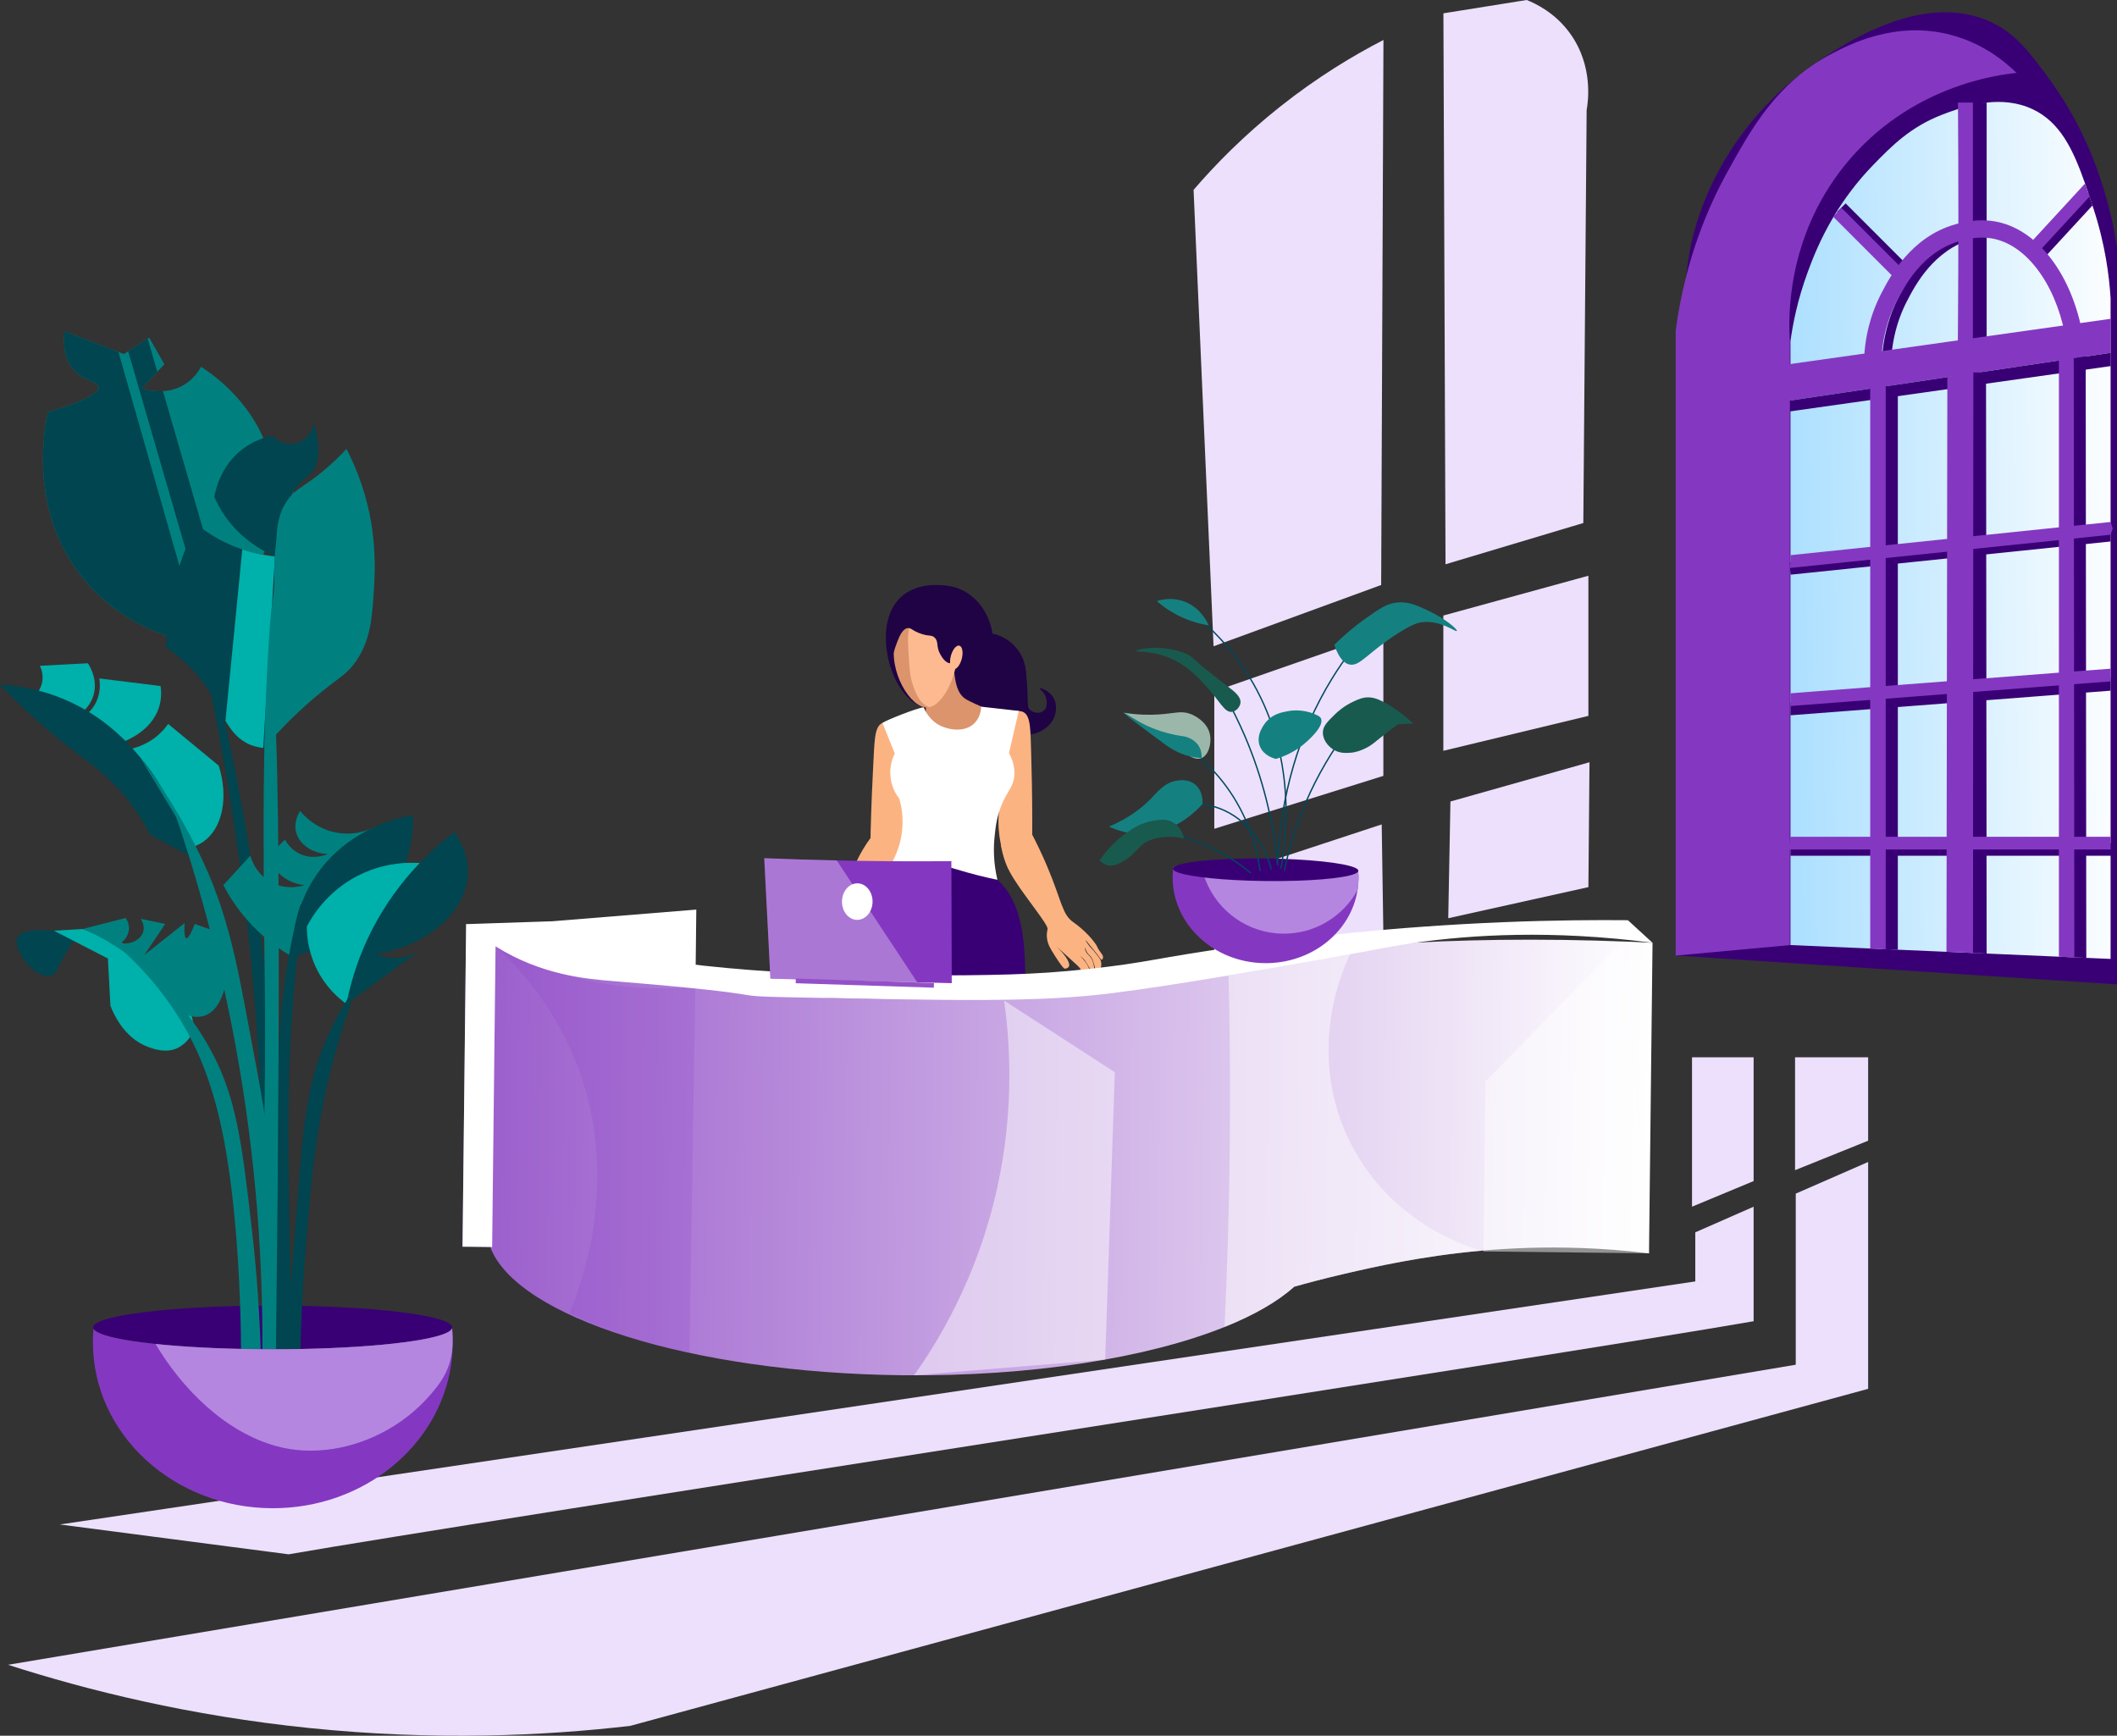 <?xml version="1.0" encoding="UTF-8"?>
<svg id="Camada_2" data-name="Camada 2" xmlns="http://www.w3.org/2000/svg" xmlns:xlink="http://www.w3.org/1999/xlink" viewBox="0 0 1743.41 1429.38">
  <rect x="0" y="0" width="1743.41" height="1429.38" fill="#333333" stroke="none"/>
  <defs>
    <style>
      .cls-1 {
        opacity: .47;
      }

      .cls-1, .cls-2 {
        fill: #fff;
      }

      .cls-3 {
        fill: #0885c7;
      }

      .cls-4 {
        fill: #ede0fc;
      }

      .cls-5 {
        fill: #00454f;
      }

      .cls-6 {
        fill: #b486e0;
      }

      .cls-7 {
        opacity: .17;
      }

      .cls-8 {
        fill: #00475b;
      }

      .cls-9 {
        fill: #00b0aa;
      }

      .cls-10 {
        fill: #008180;
      }

      .cls-11 {
        fill: url(#_Áåçûìÿííûé_ãðàäèåíò_3);
      }

      .cls-12 {
        fill: url(#_Áåçûìÿííûé_ãðàäèåíò_2);
      }

      .cls-13 {
        fill: #158080;
      }

      .cls-14 {
        fill: #1f0344;
      }

      .cls-15 {
        fill: #db946c;
      }

      .cls-16 {
        fill: #089ee8;
      }

      .cls-17 {
        fill: #fcb382;
      }

      .cls-18 {
        fill: #fdba90;
      }

      .cls-19 {
        fill: #195a4e;
      }

      .cls-20 {
        fill: #8438c1;
      }

      .cls-21 {
        fill: #390075;
      }

      .cls-22 {
        opacity: .32;
      }

      .cls-23 {
        fill: #9bb7a9;
      }

      .cls-24 {
        fill: #9350c8;
      }
    </style>
    <linearGradient id="_Áåçûìÿííûé_ãðàäèåíò_3" data-name="Áåçûìÿííûé ãðàäèåíò 3" x1="-1487.43" y1="435.97" x2="-1761" y2="439.77" gradientTransform="translate(3239.53)" gradientUnits="userSpaceOnUse">
      <stop offset="0" stop-color="#fff"/>
      <stop offset="1" stop-color="#ade0ff"/>
    </linearGradient>
    <linearGradient id="_Áåçûìÿííûé_ãðàäèåíò_2" data-name="Áåçûìÿííûé ãðàäèåíò 2" x1="1193.53" y1="954.98" x2="2170.66" y2="954.98" gradientTransform="translate(2563.17 14.55) rotate(-179.35) scale(1 -1)" gradientUnits="userSpaceOnUse">
      <stop offset="0" stop-color="#fff"/>
      <stop offset="1" stop-color="#9a5ccc"/>
    </linearGradient>
  </defs>
  <g id="Illustration">
    <g>
      <g>
        <path class="cls-4" d="M1538.47,956.89v186.82c-339.81,92.51-679.63,185.03-1019.44,277.54-70.66,8.21-160.71,12.39-264.07,1.8-98.75-10.12-182.66-30.95-248.35-52.09,490.75-82.37,981.5-164.74,1472.25-247.11v-140.91l59.61-26.05Z"/>
        <path class="cls-4" d="M1444.16,993.72v94.31c-153.22,26.75-1053.27,165.2-1206.49,191.95-62.79-8.19-125.58-16.38-188.38-24.57l1346.82-200.16v-40.42c16.02-7.04,32.04-14.07,48.05-21.11Z"/>
        <polygon class="cls-4" points="1538.47 939.38 1478.29 963.63 1478.29 870.67 1538.47 870.67 1538.47 939.38"/>
        <polygon class="cls-4" points="1444.16 972.61 1393.42 993.72 1393.42 870.67 1444.16 870.67 1444.16 972.61"/>
        <g id="window">
          <path class="cls-21" d="M1491.69,54.5c21.52-15.1,88.1-61.81,145.34-37.52,22.15,9.4,34.4,25.82,51.3,49.06,17.61,24.22,44.48,69.14,55.09,137.51v607.1c-121.11-7.92-242.23-15.84-363.34-23.77,5.58-374.99,8.07-543.08,8.07-545.03,0-.32,0-.37,0-.48.48-69.6,41.04-143.03,103.54-186.87Z"/>
          <path class="cls-11" d="M1738.13,245.32v544.35c-6.64-.28-13.29-.57-19.93-.86-3.28-.14-6.56-.29-9.85-.43-.98-.04-1.96-.09-2.94-.13-3.28-.14-6.56-.28-9.85-.42-19.8-.86-39.6-1.71-59.4-2.57-2.53-.11-5.05-.22-7.58-.33-1.25-.06-2.51-.11-3.77-.17-7.28-.31-14.57-.63-21.85-.95-13.35-.57-26.69-1.15-40.04-1.73-3.32-.14-6.65-.29-9.97-.43-.94-.04-1.87-.08-2.81-.12-3.32-.15-6.65-.29-9.97-.43-21.89-.95-43.78-1.89-65.66-2.84v-497.33c1.93-14.02,5.79-34.06,14.25-57,3.59-9.74,9.83-26.26,21.14-45.25.35-.58.7-1.17,1.06-1.77,7.97-13.14,18.36-27.38,31.95-41.33,14.68-15.06,30.4-31.2,57-41.33,3.43-1.31,7.69-2.93,12.56-4.49,3.49-1.12,7.28-2.22,11.3-3.15.32-.08.63-.15.95-.22,3.62-.81,7.42-1.48,11.34-1.91,12.1-1.35,25.32-.46,37.94,5.5,22.39,10.59,33.06,32.51,43.11,61.13.84,2.37,1.66,4.78,2.49,7.24.39,1.16.78,2.33,1.17,3.51.8,2.4,1.61,4.84,2.42,7.31.22.67.45,1.36.67,2.04,9.89,30.04,13.13,56.21,14.25,74.1Z"/>
          <path class="cls-21" d="M1636.06,279.29h-12.29V84.49h12.29v194.81Z"/>
          <path class="cls-21" d="M1723.21,169.18l-39.71,43.1-4.96-4.56-2.38-2.19,43.45-47.16c.39,1.16.78,2.33,1.17,3.51.8,2.4,1.61,4.84,2.42,7.31Z"/>
          <path class="cls-21" d="M1562.92,317.95v464.14c-3.32-.14-6.65-.29-9.97-.43-.94-.04-1.87-.08-2.81-.12v-463.59h12.78Z"/>
          <path class="cls-21" d="M1549.77,306.84c-.65-22,4.18-43.59,13.96-62.42l.21-.4c6.33-12.2,23.16-44.6,58.54-54.65l2.08,7.31c-32.23,9.16-47.4,38.37-53.88,50.84l-.21.4c-9.19,17.68-13.72,37.98-13.11,58.69l-7.6.22Z"/>
          <path class="cls-21" d="M1718.2,788.81c-3.28-.14-6.56-.29-9.85-.43-.98-.04-1.96-.09-2.94-.13v-492.86c.79-.19,1.58-.38,2.37-.57,3.28-.79,6.56-1.58,9.85-2.37v1.19c0,3.59,0,7.17.01,10.75.05,42.52.09,85.04.14,127.56,0,1.86,0,3.71,0,5.57,0,1.64,0,3.29,0,4.93,0,1.86,0,3.71,0,5.57.04,34.72.08,69.45.12,104.18,0,2.55,0,5.09,0,7.64v2.84c0,2.55,0,5.09,0,7.64.04,39.59.09,79.18.13,118.77,0,1.72,0,3.45,0,5.17,0,1.76,0,3.52,0,5.28,0,1.72,0,3.45,0,5.17.03,28.03.06,56.07.09,84.1Z"/>
          <polygon class="cls-21" points="1474.12 467.73 1474.51 471.5 1474.69 473.24 1540.17 466.45 1550.14 465.41 1552.95 465.12 1562.92 464.09 1603.52 459.88 1625.04 457.65 1627.54 457.39 1635.78 456.54 1695.57 450.33 1705.42 449.31 1707.97 449.05 1717.81 448.03 1738.13 445.92 1738.13 440.35 1739.85 435.24 1738.13 435.42 1717.8 437.52 1707.96 438.54 1705.42 438.81 1695.57 439.83 1635.76 446.03 1627.5 446.88 1625.05 447.14 1603.54 449.37 1562.92 453.58 1552.95 454.61 1550.14 454.91 1540.17 455.94 1474.51 462.74 1474.12 467.73"/>
          <path class="cls-20" d="M1738.19,290.55c-86.44,12.98-178.71,26.49-265.15,39.48.02-10.03.03-20.05.05-30.08,86.43-12.3,178.68-25.12,265.11-37.42v28.02Z"/>
          <path id="ii" class="cls-21" d="M1738.19,301.48c-83.59,11.87-183.61,25.87-267.2,37.74-2.85-2.53-5.7-5.07-8.55-7.6,86.44-12.98,189.31-28.08,275.75-41.07v10.92Z"/>
          <polygon class="cls-21" points="1474.51 581.42 1474.51 589.05 1540.17 584 1550.14 583.23 1552.95 583.02 1562.92 582.25 1603.32 579.14 1624.96 577.47 1627.92 577.25 1635.92 576.63 1695.57 572.04 1705.42 571.28 1708.1 571.08 1717.95 570.32 1738.13 568.77 1738.13 561.13 1738.13 558.29 1717.94 559.84 1708.09 560.6 1705.42 560.81 1695.57 561.56 1635.91 566.16 1627.89 566.77 1624.97 567 1603.33 568.66 1562.92 571.77 1552.95 572.54 1550.14 572.75 1540.17 573.52 1474.51 578.57 1474.51 581.42"/>
          <polygon class="cls-21" points="1738.86 694.26 1738.86 704.71 1474.51 704.71 1474.51 699.54 1473.09 699.54 1473.8 694.26 1738.86 694.26"/>
          <path class="cls-20" d="M1624.72,279.29c-4.13,1.22-8.26,2.44-12.4,3.66.04-4.4.07-8.81.11-13.21.46-61.75.46-123.5,0-185.25h12.29v194.81Z"/>
          <rect class="cls-21" x="1536.84" y="160.48" width="9.97" height="71.95" transform="translate(312.68 1147.78) rotate(-45)"/>
          <rect class="cls-20" x="1533.52" y="164.28" width="9.97" height="71.95" transform="translate(309.03 1146.55) rotate(-45)"/>
          <path class="cls-20" d="M1535.05,305.51c-.67-22.57,4.29-44.72,14.34-64.05l.21-.4c6.52-12.55,23.82-45.87,60.59-56.32,4.38-1.24,17.71-5.03,32.83-2.38,33.68,5.92,61.74,41.22,71.5,89.93l-13.97,2.8c-4.23-21.11-12.26-39.78-23.23-53.98-10.68-13.82-23.39-22.37-36.76-24.72-11.9-2.09-22.86,1.02-26.47,2.05-30.85,8.77-45.56,37.09-51.84,49.18l-.21.4c-8.93,17.18-13.33,36.91-12.74,57.06l-14.24.42Z"/>
          <path class="cls-20" d="M1720.78,161.87l-42.24,45.85-.27.29-7.34-6.75,46.18-50.13c.84,2.37,1.66,4.78,2.49,7.24.39,1.16.78,2.33,1.17,3.51Z"/>
          <path class="cls-20" d="M1628.59,784.94c-1.25-.06-2.51-.11-3.77-.17-7.28-.31-14.57-.63-21.85-.95.05-26.37.09-52.74.14-79.11,0-1.72,0-3.45,0-5.17,0-1.76,0-3.52,0-5.28,0-1.72,0-3.45,0-5.17.06-36.65.12-73.3.19-109.95,0-2.55,0-5.09,0-7.64,0-.95,0-1.9,0-2.84,0-2.55,0-5.09.01-7.64.06-33.71.11-67.43.17-101.14,0-1.86,0-3.71,0-5.57,0-1.65,0-3.29,0-4.94,0-1.86,0-3.71,0-5.57.07-41.07.14-82.15.21-123.23,0-3.28.01-6.55.02-9.83v-.15c7.76-1.45,15.52-2.91,23.27-4.36v.47c0,.18,0,.36,0,.54,0,3.34.02,6.68.03,10.02.13,41.35.27,82.7.4,124.06,0,1.86,0,3.71.01,5.57,0,1.64.01,3.29.02,4.93,0,1.86,0,3.71.02,5.57.1,33.92.22,67.83.33,101.75,0,2.55.01,5.09.02,7.64,0,.95,0,1.9,0,2.84,0,2.55.01,5.09.02,7.63.12,37.28.24,74.56.36,111.85v5.17c.02,1.76.03,3.52.03,5.28v5.17c.1,26.74.19,53.48.28,80.22Z"/>
          <path class="cls-21" d="M1636.17,785.27c-2.53-.11-5.05-.22-7.58-.33-1.25-.06-2.51-.11-3.77-.17.02-26.69.03-53.37.05-80.06,0-1.72,0-3.45,0-5.17s0-3.52,0-5.28c0-1.72,0-3.45,0-5.17.02-37.21.05-74.41.08-111.62,0-2.55,0-5.09,0-7.64v-2.84c0-2.55,0-5.09,0-7.64.02-33.9.05-67.81.07-101.71,0-1.86,0-3.71,0-5.57,0-1.64,0-3.29,0-4.93v-5.57c.03-41.34.06-82.69.09-124.03,0-3.33,0-6.67,0-10.01v-.83h10.45c0,3.12,0,6.23,0,9.35.05,41.47.1,82.94.15,124.41,0,1.86,0,3.71,0,5.57,0,1.64,0,3.29,0,4.93,0,1.86,0,3.71,0,5.57.04,33.99.08,67.99.12,101.98,0,2.55,0,5.09,0,7.64v2.84c0,2.55,0,5.09,0,7.63.05,37.49.09,74.98.14,112.46,0,1.72,0,3.45,0,5.17,0,1.76,0,3.52,0,5.28,0,1.72,0,3.45,0,5.17.03,26.85.06,53.7.09,80.55Z"/>
          <path class="cls-20" d="M1552.95,315.1v466.56c-.94-.04-1.87-.08-2.81-.12-3.32-.15-6.65-.29-9.97-.43v-466.01h12.78Z"/>
          <path class="cls-20" d="M1708.35,788.39c-.98-.04-1.96-.09-2.94-.13-3.28-.14-6.56-.28-9.85-.42v-491.49c4.08-.98,8.15-1.96,12.22-2.94v1.71c0,3.56,0,7.12.01,10.68.05,42.39.09,84.79.14,127.18,0,1.86,0,3.71,0,5.57,0,1.64,0,3.29,0,4.93,0,1.86,0,3.71,0,5.57.04,34.64.08,69.28.12,103.92,0,2.55,0,5.09,0,7.63v2.84c0,2.55,0,5.09,0,7.63.04,39.34.09,78.68.13,118.02,0,1.72,0,3.45,0,5.17,0,1.76,0,3.52,0,5.28,0,1.72,0,3.45,0,5.17.03,27.89.06,55.78.09,83.67Z"/>
          <polygon class="cls-20" points="1474.12 467.73 1474.51 467.68 1540.17 460.88 1550.14 459.84 1552.95 459.55 1562.92 458.52 1603.53 454.31 1625.05 452.08 1627.52 451.82 1635.77 450.96 1695.57 444.77 1705.42 443.75 1707.96 443.48 1717.81 442.46 1738.13 440.35 1739.85 435.24 1738.13 429.85 1717.79 431.96 1707.95 432.98 1705.42 433.24 1695.57 434.26 1635.76 440.46 1627.48 441.32 1625.05 441.57 1603.55 443.8 1562.92 448.01 1552.95 449.05 1550.14 449.34 1540.17 450.37 1474.51 457.18 1474.51 462.74 1474.12 467.73"/>
          <polygon class="cls-20" points="1474.51 581.42 1540.17 576.36 1550.14 575.59 1552.95 575.38 1562.92 574.61 1603.33 571.5 1624.97 569.84 1627.9 569.61 1635.91 569 1695.57 564.4 1705.42 563.65 1708.09 563.44 1717.94 562.68 1738.13 561.13 1738.13 558.29 1738.13 550.65 1717.93 552.21 1708.08 552.97 1705.42 553.17 1695.57 553.93 1635.9 558.52 1627.86 559.14 1624.97 559.36 1603.35 561.02 1562.92 564.13 1552.95 564.9 1550.14 565.12 1540.17 565.88 1474.51 570.94 1474.51 578.57 1474.51 581.42"/>
          <polygon class="cls-20" points="1738.22 689.09 1738.22 699.54 1473.09 699.54 1473.8 694.26 1474.51 689.09 1738.22 689.09"/>
          <path class="cls-20" d="M1660.71,60.07c-9.44-9.27-27.53-24.33-54.15-31.35-45.53-12-83.74,8.03-98.33,15.68-44.86,23.52-65.69,61.13-85.5,96.9-14.43,26.05-34.71,70.36-42.75,131.1v514.52c31.35-2.88,62.7-5.76,94.05-8.64v-497.33c-1.08-15.13-4.32-83.82,45.6-145.35,53.26-65.64,127.33-74.19,141.08-75.53Z"/>
        </g>
        <g id="light">
          <path class="cls-4" d="M1188.69,10.97c.58,151.24,1.16,302.48,1.74,453.71,37.83-11.33,75.65-22.66,113.48-33.98.91-113.39,1.83-226.78,2.74-340.17,1.07-5.93,5.89-36.03-13.72-63.1-12.3-16.97-28.22-24.49-35.66-27.43-22.86,3.66-45.72,7.32-68.58,10.97Z"/>
          <path class="cls-4" d="M1139.31,32.92c-.63,149.61-1.25,299.22-1.88,448.83-46.01,16.82-92.02,33.64-138.03,50.45-5.49-125.28-10.97-250.56-16.46-375.84,17.88-20.81,41.37-44.82,71.33-68.58,30.74-24.38,60.21-42.08,85.04-54.87Z"/>
          <polygon class="cls-4" points="1000.01 569.33 1139.23 520.82 1139.23 638.93 1000.01 682.5 1000.01 569.33"/>
          <polygon class="cls-4" points="1188.63 506.9 1188.63 618.28 1308.09 589.53 1308.09 474.12 1188.63 506.9"/>
          <path class="cls-4" d="M1000.01,724.26c45.96-15.12,91.91-30.24,137.87-45.36.45,29.94.9,59.88,1.35,89.82l-139.22,30.98v-75.44Z"/>
          <path class="cls-4" d="M1194.47,660.04c38.17-10.78,76.35-21.56,114.52-32.33-.3,34.28-.6,68.56-.9,102.84-38.47,8.53-76.94,17.07-115.42,25.6.6-32.04,1.2-64.07,1.8-96.11Z"/>
        </g>
      </g>
      <g id="the_plant" data-name="the plant">
        <path class="cls-21" d="M76.74,1093.13c0,2.32,3.59,4.53,10.15,6.56,10.23,3.18,27.68,5.91,49.88,7.91,24.55,2.21,54.92,3.51,87.8,3.51,68.21,0,125.64-5.62,142.68-13.26,3.35-1.5,5.15-3.08,5.15-4.72,0-1.73-2.01-3.41-5.77-4.99-17.79-7.5-74.65-12.99-142.06-12.99-36.35,0-69.64,1.6-95.39,4.24-18.01,1.85-32.33,4.22-41.43,6.91-7.1,2.11-11.01,4.41-11.01,6.82Z"/>
        <g>
          <path class="cls-5" d="M157.58,490.14c-1.74.4,18.85,82.24,34.71,185.35,17.27,112.29,22.37,207.05,23.6,274.9,3.24-4.17,6.48-8.33,9.72-12.5-.88-70.2-6.51-165.84-27.07-277.68-16.71-90.87-39.24-170.47-40.96-170.08Z"/>
          <g>
            <path class="cls-10" d="M186.97,503.98c-3.21,3.52-6.62,6.94-10.2,10.23-1.54,1.44-3.12,2.83-4.75,4.19-1.81,1.56-3.64,3.06-5.54,4.54-.67.52-1.33,1.04-2.02,1.56-2.02,1.56-4.08,3.06-6.19,4.52-14.22-2.75-55.54-12.68-87.47-49.98-49.65-58-33.2-131.45-31.24-139.53,33.97-10.23,42.11-16.66,41.65-20.83-.52-4.85-12.41-4.75-20.83-14.58-7.56-8.85-8.29-21.05-7.29-31.24,14.83,5.69,29.66,11.35,44.48,17.04.67.25,1.33.5,2,.77.81.31,1.64.62,2.46.94,1.17-.77,2.35-1.52,3.52-2.29,2.5-1.62,5-3.25,7.5-4.87,2.85-1.85,5.73-3.71,8.58-5.58.42-.25.81-.52,1.23-.79l12.5,21.87c-1.94,2.04-3.87,4.1-5.83,6.14-2.64,2.79-5.29,5.6-7.93,8.39-1.67,1.75-3.31,3.5-4.98,5.25.87.31,3.37,1.15,6.94,1.77,2.96.5,6.62.87,10.64.62,5.56-.31,11.79-1.77,17.83-5.52,7.48-4.64,11.56-10.91,13.54-14.58,11.31,7.31,45.8,31.7,57.27,76.01,11.06,42.69-2.9,89.97-35.86,125.95Z"/>
            <path class="cls-5" d="M164.46,524.49c-2.02,1.56-4.08,3.06-6.19,4.52-14.22-2.75-55.54-12.68-87.47-49.98-49.65-58-33.2-131.45-31.24-139.53,33.97-10.23,42.11-16.66,41.65-20.83-.52-4.85-12.41-4.75-20.83-14.58-7.56-8.85-8.29-21.05-7.29-31.24,14.83,5.69,29.66,11.35,44.48,17.04l66.87,234.6Z"/>
            <path class="cls-5" d="M186.97,503.98c-3.21,3.52-6.62,6.94-10.2,10.23-1.54,1.44-3.12,2.83-4.75,4.19l-66.46-229.08c2.5-1.62,5-3.25,7.5-4.87,2.85-1.85,5.73-3.71,8.58-5.58l7.89,27.22c-2.64,2.79-5.29,5.6-7.93,8.39-1.67,1.75-3.31,3.5-4.98,5.25.87.31,3.37,1.15,6.94,1.77,2.96.5,6.62.87,10.64.62l52.77,181.87Z"/>
          </g>
          <path class="cls-5" d="M258.24,347.83c-.66,8.18-6.33,15.06-14.06,17.18-7.15,1.96-14.9-.49-19.78-6.25-5.88,1.18-15.24,3.94-24.47,10.93-18.31,13.87-22.48,34.08-23.43,39.57,2.06,4.75,4.76,9.88,8.33,15.1,13.19,19.3,30.93,29.12,41.65,33.84,1.27-17.02,4.89-29.8,7.81-38.01,3.06-8.61,5.66-13.03,7.81-16.14,5.93-8.58,10.94-10.78,14.58-15.1,4.88-5.79,8.67-17.01,1.56-41.13Z"/>
          <path class="cls-5" d="M226.48,458.2c-2.96,52.59-5.89,105.17-8.85,157.76-.27-.02-.56-.04-.85-.06-2.67-.25-6.44-.85-10.6-2.54-9.6-3.89-15.45-11.18-20.51-19.83-4.27-7.27-7.96-15.47-12.81-23.39-6.25-10.16-16.91-23.82-35.92-36.97.13-11.87,1.19-25.8,4.17-41.13,4.89-25.16,13.24-45.53,20.83-60.39,6.48,5.31,15.81,11.83,28.11,17.18,3.25,1.42,6.41,2.6,9.48,3.62,10.54,3.56,19.91,5.08,26.93,5.75h.04Z"/>
          <path class="cls-10" d="M285.31,369.69c6.43,12.38,13.98,29.98,18.74,52.06,1.49,6.93,5.85,28.88,4.17,58.31-1.6,27.9-2.68,46.67-15.1,64.56-8.06,11.61-13.95,12.85-33.84,29.68-18.99,16.07-32.79,31.17-41.65,41.65,5.05-77.63,9.09-135.98,9.89-167.13.27-10.42.42-27.22,11.67-40.02,6.29-7.15,12.44-8.96,26.34-20.38,9.02-7.42,15.68-14.26,19.78-18.74Z"/>
          <path class="cls-9" d="M226.44,458.2c-3.21,52.56-6.43,105.13-9.66,157.69-2.67-.25-6.44-.85-10.6-2.54-9.6-3.89-15.45-11.18-20.51-19.83l13.85-141.07c10.54,3.56,19.91,5.08,26.93,5.75Z"/>
          <path class="cls-10" d="M242.1,404.06c-2.68,14.43-6.33,36.06-9.37,62.48-8.14,70.81-5.9,124.41-5.21,144.22,2.55,72.82,2.48,211.97,1.04,404.54-4.51,1.04-9.02,2.08-13.54,3.12,3.34-85.91,3.56-154.98,3.12-202.53-.33-35.81-1.16-73.38-1.04-140.05.05-26.53.27-73.11,3.12-128.08,3.49-67.1,5.81-48.79,5.73-73.41-.04-10.14-.48-26.51,5.94-46.72,3.25-10.25,7.25-18.27,10.2-23.56Z"/>
          <path class="cls-9" d="M32.8,548.28c.9,1.81,2.93,6.49,2.08,12.5-1.18,8.36-7.04,13.07-8.33,14.06,11.28,5.38,22.56,10.76,33.84,16.14,2.2-.97,11.29-5.25,15.62-15.62,6.17-14.77-3-28.25-3.64-29.16-13.19.69-26.38,1.39-39.57,2.08Z"/>
          <path class="cls-9" d="M132.24,564.94c.66,4.55.78,10.37-1.04,16.66-6.42,22.15-31.07,29.89-33.84,30.72-10.24-6.94-20.48-13.88-30.72-20.83,2.66-1.52,7.34-4.68,10.93-10.41,6.07-9.68,4.64-19.68,4.17-22.39,16.83,2.08,33.67,4.17,50.5,6.25Z"/>
          <path class="cls-9" d="M138.49,596.17c-2.42,3.42-5.79,7.33-10.41,10.93-13.76,10.72-29.24,11.33-35.43,11.22,11.97,17.64,24.3,35.43,36.99,53.34,6.6,9.3,13.19,18.5,19.78,27.59,9.06-.71,14.88-3.87,18.22-6.25,15.55-11.06,20.77-36.12,12.5-62.48-13.88-11.45-27.77-22.91-41.65-34.36Z"/>
          <path class="cls-5" d="M0,563.72c23.01,24.25,43.46,41.36,58.31,52.76,16.92,12.99,35.5,25.4,52.76,49.98,5.87,8.35,9.94,15.77,12.5,20.83,10.53,5.73,21.06,11.45,31.59,17.18-4.25-18.79-14.29-50.64-39.92-81.05-8.67-10.29-25.76-30.11-55.54-44.43-24.02-11.55-46.02-14.51-59.7-15.27Z"/>
          <path class="cls-10" d="M215.89,1127.41c1.21-70.06-2.78-154.4-18.74-248.52-13.32-78.53-32.19-147.48-51.8-205.54-10.04-16.64-20.08-33.28-30.12-49.93,14.35,18.87,33.83,47.35,51.37,84.69,24.84,52.87,30.98,100.11,44.43,170.08,19.18,99.8,22.39,190.92,22.21,249.22h-17.35Z"/>
          <path class="cls-10" d="M183.96,728.94c4.3,8.25,10.51,18.26,19.44,28.46,13.27,15.16,27.27,24.74,37.49,30.54.49-9.76,2.16-21.15,6.25-33.32,14.78-44.01,50.63-67.03,64.4-74.89-3.37,1.92-18.02,9.78-36.63,5.47-15.85-3.67-24.98-13.95-27.77-17.36-1.36,2.17-5.14,8.85-3.47,16.66,2.2,10.26,12.93,18.39,26.38,18.74-1.66.73-11.96,5.06-22.91,0-7.56-3.49-11.26-9.53-12.5-11.8-4.63,4.63-9.26,9.26-13.88,13.88,1.08,3.1,3.85,9.66,10.41,15.27,7.79,6.67,16.23,7.99,19.44,8.33-2.24.73-14.12,4.36-26.66-2.07-13.54-6.94-17.22-20.16-17.77-22.23-7.4,8.1-14.81,16.2-22.21,24.3Z"/>
          <path class="cls-5" d="M340.15,671.32c.23,11.94-1.24,27.07-7.64,43.04-21.97,54.89-82.62,71.3-91.63,73.58-.24-11.57.86-37.69,17.35-63.87,27.16-43.1,74.08-51.49,81.91-52.76Z"/>
          <path class="cls-5" d="M248.13,744.58c1.84.29-2.34,32.53-5.16,61.42-7.18,73.68-5.94,137.51-3.47,265.18.47,24.42,1.02,44.33,1.39,56.92-4.63,1.39-9.26,2.78-13.88,4.17,1.08-111.06,2.41-196.57,2.35-247.83-.01-10.97-.12-49.46,8.66-98.17,3.25-18.05,8.52-41.93,10.12-41.68Z"/>
          <path class="cls-9" d="M252.69,762.95c-.02,7.01.88,19.86,7.64,34.02,7.76,16.25,19.17,25.66,24.99,29.85,12.71-25.75,29.38-54.22,51.37-83.3,8.32-11,16.7-21.17,24.99-30.54-7.88-1.82-36.82-7.48-67.34,8.33-25.41,13.17-37.53,33.78-41.65,41.65Z"/>
          <path class="cls-5" d="M374.17,685.2c11.12,16.15,11.45,29.56,11.11,35.4-1.74,29.68-31.99,57.87-75.67,65.25,3.46,1.41,10.5,3.73,19.44,2.78,6.95-.74,12.21-3.15,15.27-4.86-19.67,14.35-39.34,28.69-59.01,43.04,2.93-15.09,7.93-32.98,16.66-52.06,20.97-45.81,52.46-74.45,72.2-89.55Z"/>
          <path class="cls-5" d="M247.13,1127.41c.57-41.49,2.72-76.45,4.86-102.74,4.48-55.17,8.44-101.06,24.3-158.28,6.67-24.05,13.63-43.58,18.74-56.92-4.7,6.55-11.34,16.46-18.05,29.16-24.6,46.54-27.16,87.01-31.93,148.56-2.21,28.48-6,75.84-11.8,140.23h13.88Z"/>
          <path class="cls-5" d="M42.35,803.22c-8.18,2.92-20.63-7.27-25.68-18.05-1.84-3.91-4.25-9.07-2.08-13.19,3.62-6.88,17.54-6.17,29.85-5.55,8.42.42,15.35,1.69,20.13,2.78-2.55,3.49-6.33,8.95-10.41,15.97-7.33,12.62-7.61,16.56-11.8,18.05Z"/>
          <path class="cls-9" d="M157.58,851.81c-3.12,7.11-10.68,10.9-11.11,11.11-9.55,4.64-19.47,1.05-24.3-.69-20.62-7.46-29.3-28.88-31.24-34.02-.69-12.96-1.39-25.92-2.08-38.87-14.81-7.64-29.62-15.27-44.43-22.91,7.87-.46,15.74-.93,23.6-1.39,18.75,4.28,43.29,13.5,63.87,34.02,4.96,4.95,33.97,33.87,25.69,52.76Z"/>
          <path class="cls-10" d="M150.64,834.46c3.87,1.83,10.54,4.2,17.36,2.08,17.04-5.29,19.16-33.75,19.44-37.49.45-6.08.35-17.24-5.55-30.54-7.17-2.55-14.35-5.09-21.52-7.64-.25.67-4.59,12.33-6.94,11.8-2.2-.49-1.47-11.37-1.39-12.5-11.11,8.79-22.21,17.59-33.32,26.38,5.79-8.56,11.57-17.12,17.35-25.69-6.71-1.39-13.42-2.78-20.13-4.17.82,1.29,3.37,5.66,2.08,10.41-1.7,6.28-9.5,10.98-18.74,9.72.62-.43,6.97-4.91,6.94-12.5-.02-4.1-1.89-7.09-2.78-8.33-11.8,3.01-23.6,6.02-35.4,9.02,5.21,2.18,10.55,4.7,15.97,7.64,32.17,17.43,53.31,41.93,66.64,61.78Z"/>
          <path class="cls-10" d="M102.57,784.3c-.15.15,28.08,23.3,50.85,64.04,12.57,22.5,18.39,41.27,21.52,51.37,24.33,78.51,23.75,211.45,23.6,229.08,5.55,1.16,11.11,2.31,16.66,3.47-.74-48.67-4.26-89.17-7.64-118.71-8.46-73.98-13.14-111.78-35.4-151.33-28.86-51.28-69.42-78.09-69.59-77.92Z"/>
        </g>
        <path class="cls-20" d="M372.84,1105.43c0,6.27-.46,12.43-1.34,18.48-9.79,66.7-71.78,118.11-146.81,118.11-81.83,0-148.16-61.15-148.16-136.59,0-.68,0-1.35.02-2.02.05-3.08.21-6.14.47-9.18.95,1.92,4.37,3.75,9.88,5.46,8.9,2.76,23.27,5.19,41.47,7.09,2.72.29,5.52.56,8.41.82,24.55,2.21,54.92,3.51,87.8,3.51,68.21,0,125.64-5.62,142.68-13.26,2.9-1.3,4.63-2.66,5.05-4.06.24,2.56.39,5.15.47,7.74v.03c0,.11,0,.23.01.34.04,1.17.05,2.34.05,3.52Z"/>
        <path class="cls-6" d="M359.61,1142.29c-11.09,14.43-25.16,26.6-41.06,35.48-27.12,15.14-60.32,21.45-90.61,13.21-42.43-11.56-77.78-47.09-99.81-84.13.08-.02.15-.04.23-.06,2.72.29,5.52.56,8.41.82,24.55,2.21,54.92,3.51,87.8,3.51,68.21,0,125.64-5.62,142.68-13.26,2.9-1.3,4.63-2.66,5.05-4.06-.05-.58-.11-1.17-.17-1.75-.01-.02-.02-.05-.04-.07.01-.02.02-.04.03-.05,0,0,0,0,0,0,0,.05.01.1.02.15.06.58.12,1.16.17,1.73.25,2.68.41,5.26.47,7.76,0,.01,0,.02,0,.03,0,.11,0,.23.01.34.32,15.03-3.01,27.15-13.17,40.38Z"/>
      </g>
    </g>
    <g>
      <g>
        <g id="girl_at_the_reception" data-name="girl at the reception">
          <g>
            <ellipse class="cls-14" cx="807.51" cy="558.16" rx="38.36" ry="36.28" transform="translate(-162.83 706.64) rotate(-43.35)"/>
            <path class="cls-14" d="M730.32,515.18c-4.52,28,10.76,64.9,34.98,68.81,24.21,3.9,47.5-15.63,52.02-43.63,4.52-28-11.45-53.87-35.67-57.77-24.21-3.9-46.81,4.59-51.33,32.59Z"/>
            <path class="cls-14" d="M835.78,533.62c2.13.82,3.91,3.86,5.26,6.17,1.63,2.79,2.77,5.96,3.75,13.3,1.21,9.06,1.45,19.05,1.48,20.17.15,6.93-.09,9.23,1.86,11.2,2.59,2.63,7.98,3.61,11.31.9,4.28-3.47,2.1-10.52,1.88-11.2-1.55-4.79-5.51-6.69-5.13-7.2.48-.64,7.65,1.42,11.34,7.62,4.01,6.73,1.27,14.37.85,15.5-3.41,9.16-12.53,12.76-14.26,13.4-7.48,2.76-12.72.45-27.24-3.34-26.54-6.94-29.53-4.57-31.93-8.6-9.73-16.37,30.01-62.06,40.82-57.91Z"/>
          </g>
          <g id="hand">
            <path class="cls-17" d="M830.65,716.13c-8.86-22.11-9.21-38.41-7.79-49.37.58-4.5,2.57-65.94.09-68.07-1.6-1.37-2.67-1.05-2.9-1.94-.89-3.48,14.29-13.98,22.24-10.58,7.17,3.06,6.23,16.47,7.01,38.37.67,18.78,1.67,86.71-.57,88.36-3.06,2.26-8.42,4.58-18.07,3.22Z"/>
          </g>
          <g id="hand-2" data-name="hand">
            <path class="cls-17" d="M735.53,725.49c9.36-21.9,10.08-38.19,8.91-49.18-.48-4.51-1.07-65.98,1.46-68.05,1.63-1.33,2.7-.99,2.94-1.87.97-3.46-13.97-14.3-21.99-11.08-7.24,2.9-6.6,16.32-7.88,38.2-1.09,18.76-3.64,86.65-1.44,88.35,3.01,2.33,8.31,4.77,17.99,3.63Z"/>
            <path class="cls-17" d="M737.98,719.37c-4.2,10.79-15.08,20.01-19.66,25.41-.85,1.01-1.65,2.06-1.65,2.06-3.34,4.42-1.74,3.41-8.42,13.96-4.08,6.45-5.99,8.91-5.85,12.91.08,2.09.65,2.96.46,5.81-.22,3.43-1.16,6.1-2.21,8.21-1.9,3.84-3.05,6.16-5.48,9.54-1.97,2.76-8.23,9.1-8.13,8.66-1.82-.33-2.52-1.05-2.82-1.57-2.18-3.72,6.37-12.48,7.36-13.47,1.79-1.81,2.97-2.66,2.92-2.72-.16-.19-10.48,9.02-15.01,12.89-3.04,2.59-5.23,4.33-6,7.47-.66,2.67-.05,5.34-1.6,6.22-1.12.63-2.56-.13-2.7-.21-2.76-1.5-2.25-6.45-2.19-6.96.26-2.28,1.22-3.86,2.05-5.22,2.69-4.37,6.06-6.89,5.9-7.08-.09-.1-1.05.58-1.79,1.22-.94.81-1.51,1.56-1.85,2.01-1.55,2.05-2.44,3.02-3.02,4.03-.59,1.04-1.89,4.34-1.94,5.66-.05,1.32.26,2.44.33,2.67.36,1.27.82,1.76.6,2.01-.32.36-1.78-.07-2.71-1.04-.31-.32-.96-1.11-1.23-3.64-.27-2.53,1.07-9.99,3.81-12.95,1.31-1.41,4.25-7.13,4.17-7.15-.06-.02-.26.75-.88,2.08-.3.66-5.55,7.63-5.83,8.23-.73,1.58-1.09,2.91-1.25,3.6-.03.12-.37,1.6-.48,3.36-.04.72.15,2.8,0,3.02-.45.63-2.91.42-4-.98-.38-.5-.55-1.09-.1-5.59.24-2.4.37-3.62.64-4.44.24-.7.69-1.89,2.83-4.54,2.45-3.03,8.74-10.69,8.63-10.77-.1-.07-1.36,1.43-1.93,2.12-.64.77-9.48,11.42-10.31,12.5-.57.75-.99,1.32-1.45,1.25-.53-.08-.87-.98-.97-1.58-.32-1.9,1.28-3.32,3.21-6.02,2.03-2.84,1.37-2.85,3.03-5.13,2.49-3.42,3.73-3.08,7.71-7.15,2.92-2.98,2.63-3.55,5.44-6.11,2.02-1.84,4.69-3.52,5.41-4.15,10.14-8.89,18.49-41.86,18.49-41.86,2.36-9.32,7.24-22.45,18.53-37.4,4.56,1.61,24.88,9.01,24.37,16.29-.08,1.1-.66,3.16-1.87,6.97-.26.83-1.67,5.29-2.56,7.58Z"/>
          </g>
          <g>
            <path class="cls-18" d="M839.76,1002.95c2.9,5.85-3.35,11.31-6.6,24.63-3.11,12.74-1.45,24.33.78,32.76-4.83,3.13-10.93,3.3-15.52.4-6.07-3.84-7.79-11.97-5.75-16.34.53-1.13,1.2-1.55,1.88-3.32.92-2.38.81-4.3.57-7.98-.17-2.6-.65-5.69-1.61-11.87,0,0,0,0,0,0-1.66-10.71-6.34-17.76-4.74-21.31,2.76-6.14,26.27-6.47,30.99,3.03Z"/>
            <path class="cls-16" d="M834.64,1116.26c-4.08-.04-7.03-1.62-9.16-2.79-2.34-1.29-10.35-5.68-12.48-13.93-1.28-4.95,1.01-5.63.15-13.4-.35-3.14-.88-4.47-3.3-12.68-.96-3.24-2.37-8.13-4.05-14.22.17-1.99.72-5.32,2.78-8.78,1.03-1.73,2.19-3.68,3.39-3.57,1.11.1,2.57,2,3.77,10.73,2.73.38,5.82.65,9.23.69,3.06.04,5.88-.12,8.39-.38,1.36,2.3,3.2,5.73,4.91,10.11,1.3,3.32,2.23,6.87,4.06,13.83,1.24,4.74,1.8,7.26,2.92,12.29,1.27,5.71,1.67,8.01,1.41,11.12-.25,2.85-.47,5.44-2.39,7.63-2.97,3.41-7.82,3.36-9.61,3.34Z"/>
            <path class="cls-3" d="M838.76,1124.35c-6.23,3.24-12.63.23-13.4-.15-1.25-.82-2.85-1.97-4.56-3.5-1.18-1.05-3.28-2.96-5.3-5.81-1.37-1.94-3.28-5.14-4.49-9.63.89-8.34,2.41-10.12,3.56-10.3,3.37-.53,4.89,12.22,12.86,14.7,7.94,2.47,15.97-7.24,19.2-4.38,2,1.78.33,6.75-.49,9.19-.83,2.48-2.46,7.31-7.39,9.87Z"/>
            <path class="cls-18" d="M774.04,1081.27c6.11-9.18-5.09-21.42-8.25-40.48-1.61-9.71-1.49-23.4,5.93-41.02-12.43,1.04-24.86,2.09-37.29,3.13,8.76,20.75,13.16,38.14,15.56,50.39,3.32,16.92,4.28,31.39,11.82,33.52,4.14,1.17,9.58-1.57,12.22-5.54Z"/>
            <path class="cls-3" d="M782.8,1128.31c-3.39,3.73-9.28,3-16.49,2.11-5.91-.73-10.61-2.32-13.75-3.6-1.64-2.06-3.27-4.12-4.91-6.18.67-3.18,1.35-6.37,2.02-9.55,11.22,1.02,22.45,2.04,33.67,3.06.61.91,1.49,2.49,1.86,4.62.57,3.28-.21,7.14-2.41,9.55Z"/>
            <path class="cls-16" d="M770.25,1120.51c-7.94.41-10.25-.15-11.48-.51-2.22-.66-5.28-1.56-7.61-4.3-2.65-3.12-2.86-6.85-2.96-9.23-.25-5.95,2.08-6.71,4.42-17.95.48-2.31,1.06-5.52,1.26-9.56.09-1.89.08-3.47.05-4.6,4.33.44,8.67.87,13.01,1.3,2.94.29,5.87.58,8.8.87.9,3.24,1.47,6,1.82,8.06,1.41,8.12.53,10.37,2.51,15.35,1.51,3.81,2.45,3.55,3.37,6.93.48,1.76,2.2,8.07-.9,11.48-1.42,1.56-5.06,1.78-12.28,2.16Z"/>
          </g>
          <path class="cls-21" d="M821.4,724.53c42.26,38.33,7.88,129.38,32.9,199.21,2.9,8.08,9.98,27.22,27.34,45.23,9.36,9.71,18.73,16,25.2,19.79-25.79,11.97-73.49,29.87-135.09,28.76-44.16-.8-79.77-11.08-103.2-19.98,5.72-15.26,13.5-38.96,18.54-68.74,9.21-54.32.47-76.58,10.74-134.41,7.22-40.65,12.47-67.38,34.89-80.97,21.25-12.88,47.03-6.94,59.23-3.16,15.46,3.3,24.44,9.73,29.44,14.26Z"/>
          <path class="cls-15" d="M819.97,587.91c-.52-1.98-2.78-1.79-16.76-8.23-7.23-3.33-8.78-4.38-10.27-5.86-2.94-2.93-5.01-6.96-6.34-14.63-2.96-17.05,2.27-26.14-.45-27.58-3.9-2.07-19.47,14.13-23.74,33.44-.89,4.01.46,5.82.2,16.09-.32,12.95-1.57,14.94.18,18,5.29,9.23,25.46,6.43,27.89,6.06,15.73-2.34,30.65-12.22,29.31-17.29Z"/>
          <path class="cls-2" d="M775.13,597.94c7.44,3.4,20.01,5.15,27.52-2.57,4.57-4.69,5.26-10.82,5.39-13.42,10.32,1.16,20.63,2.32,30.95,3.49-2.69,11.58-5.37,23.15-8.06,34.73,2.56,4.77,5.25,11.67,4.3,19.55-.9,7.56-4.51,10.79-8.57,19.05-5.77,11.76-6.8,22.19-7.66,30.9-.79,7.99-1.06,20.2,2.39,34.85-3.52-.73-8.8-1.88-15.2-3.48-16.1-4.02-18.95-5.85-29.21-7.8-9.8-1.87-16.5-3.15-25.26-2.01-10.32,1.34-18.22,5.34-23.08,8.36,4.49-5.98,13.48-19.78,14.54-39.13.51-9.24-.95-17.04-2.53-22.66-1.96-2.5-6.85-9.44-7.44-19.59-.49-8.42,2.23-14.82,3.68-17.72-3.39-8.4-6.77-16.79-10.16-25.19,3.3-2.35,28.36-12.25,33.92-12.85.88,2.2,4.69,11.02,14.45,15.49Z"/>
          <g id="head">
            <path class="cls-15" d="M763.8,582.66c.57-.03,1.15-.12,1.72-.26,14.95-3.61,30.81-42.14,17.64-65.28-3.36-5.9-10.19-13.58-18.39-15.53-1.73-.42-3.53-.57-5.37-.4-.51.05-1.01.12-1.5.21-11.58,2.2-18.52,16.93-20.7,25.94-6.12,25.2,12.75,56.11,26.59,55.33Z"/>
            <path class="cls-18" d="M748.13,536.16c.75,12.83,1.12,19.25,2.62,24.4,2.03,6.94,5.59,19.07,14.75,21.84,0,0,0,0,0,0,14.95-3.61,30.81-42.14,17.64-65.28-4.12-5.64-11.54-13.21-18.39-15.53-2.42-.82-4.76-.99-6.86-.19-.02,0-.03.01-.05.02-7.44,2.88-9.34,16.95-9.86,20.82-.46,3.43-.27,6.97.13,13.92Z"/>
            <path class="cls-14" d="M736.03,537.18c.12-.28.74-3.11,2.91-8.67,1.61-4.12,4.01-10.28,8.25-11.22,2.81-.62,3.57,1.67,10.11,4.18,7.67,2.95,9.66.95,12.43,3.62,3.55,3.43.87,7.29,4.77,13.98,1.13,1.93,4.04,6.93,7.92,7.09,5.33.22,10.71-8.81,11.63-16.73.93-7.97-2.72-14.21-5.3-18.63-2.23-3.81-6.54-11.2-15.49-15.55-1.7-.83-18.06-8.46-31.64,1.38-10.68,7.74-11.48,20.38-11.57,22.21-.44,9.5,5.21,20.14,5.97,18.34Z"/>
            <path class="cls-18" d="M783.04,540.22c-1.39,5.35-.51,10.21,1.97,10.85,2.48.65,5.62-3.16,7.02-8.51,1.39-5.35.51-10.21-1.97-10.85-2.48-.65-5.62,3.16-7.02,8.51Z"/>
          </g>
        </g>
        <path id="hand-3" data-name="hand" class="cls-17" d="M862.67,765.09c-.03.16-.35,1.67-.55,3.76-.05.57-.08,1.22-.04,2.04.15,3.43,1.02,6.13,2.02,8.26,1.82,3.88,7.47,12.49,10.44,16.43,1.47,1.96,2.84,2.51,2.75,2.08,1.83-.29,2.54-.99,2.86-1.51,2.26-3.67-6.09-12.62-7.05-13.64-1.75-1.85-2.91-2.72-2.86-2.79.16-.19,10.27,9.26,14.72,13.23,2.98,2.66,5.13,4.45,5.83,7.6.6,2.68-.08,5.34,1.46,6.25,1.11.65,2.56-.07,2.7-.14,2.79-1.43,2.39-6.39,2.34-6.91-.21-2.28-1.13-3.89-1.94-5.26-2.59-4.43-5.9-7.03-5.73-7.21.09-.1,3.24,2.86,3.57,3.31,1.51,2.08,3.82,6.01,3.95,6.36.35.97.71,2.09.79,3.45.03.53.06,1.16-.1,1.96-.29,1.4-.89,1.9-.72,2.08.36.38,3.72-1.23,4.22-3.78.08-.4.06-.85.02-1.74-.01-.25-.08-1.67-.43-3.31-.47-2.14-1.06-5.44-3.49-8.18-1.28-1.44-2.23-1.86-3.13-3.68-.86-1.72-.96-3.55-.87-3.57.06-.02.25.75.83,2.1.29.66.61,1.35.86,1.8,1.18,2.15,2.24,2.15,3.69,4.44.85,1.34,1.4,2.76,2.26,5.76,1.06,3.66.98,5.4,2.01,5.7,1.04.3,2.27-1.15,2.45-1.36,1.89-2.22,1.78-6.03.45-8.7-.25-.49-1.36-1.92-3.59-4.78-.76-.98-1.13-1.48-1.58-2-1.36-1.58-2.31-2.29-4.08-4.59-1.63-2.12-2.83-4.29-2.72-4.38.1-.07,1.33,1.46,1.89,2.16.63.78,1.24,1.6,1.94,2.53.67.89,4.28,5,5.64,6.93.78,1.11,1.64,2.16,2.43,3.26.55.76.96,1.34,1.42,1.28.53-.07.89-.96,1.01-1.56.37-1.89-1.21-3.35-3.07-6.09-1.96-2.89-1.3-2.88-2.91-5.19-7.22-10.41-18.16-17.83-18.16-17.83-9.8-6.67-9.4-17.03-22.26-47.2-3.24-7.59-8.36-18.89-15.72-32.38-7.32,5.08-14.64,10.15-21.96,15.23,1.57,10.6,4.85,18.09,7.33,22.73,8.7,16.29,31.96,43.14,31.1,47.06Z"/>
      </g>
      <g id="recepcion">
        <path class="cls-2" d="M450.84,842.32l121.51,1.38,1.08-94.66c-39.49,3.2-78.97,6.4-118.46,9.6-1.38,27.89-2.75,55.79-4.13,83.68Z"/>
        <path class="cls-12" d="M383.94,761.02l-3.02,265.63c5.46-.06,13.3-.08,22.75.18,21.51,57.71,164.94,103.7,339.21,105.68,106.76,1.21,202.33-14.34,265.6-39.74,24.26-9.74,43.77-20.92,57.34-33.15,9.95-2.81,24.09-6.62,41.17-10.58,25.59-5.93,64.14-14.71,112.62-19.06,12.32-1.1,25.29-1.93,38.85-2.35,25.53-.79,59.5-.34,99.55,4.48l2.91-255.74c-10.73-.53-27.22-1.27-47.3-1.81-294.58-7.94-422.87,50.96-613.84,47.66-75.28-1.3-183.9-12.68-315.84-61.21Z"/>
        <path class="cls-1" d="M918.11,882.97l-7.94,236.62-157.41,13.03c18.99-26.83,41.69-65.36,57.83-115.22,26.42-81.61,22.06-152.83,16.33-193.43,30.39,19.67,60.79,39.33,91.18,59Z"/>
        <polygon class="cls-1" points="1336.29 775.3 1358 1032.11 1221.66 1030.56 1223.25 890.68 1336.29 775.3"/>
        <path class="cls-1" d="M1011.23,1019.68c-.71,24.64-1.64,48.99-2.76,73.08,24.26-9.74,43.77-20.92,57.34-33.15,9.95-2.81,24.09-6.62,41.17-10.58,25.59-5.93,64.14-14.71,112.62-19.06-14.95-4.37-78.51-26.06-109.92-93.95-34.2-73.94-2.04-141.63,2.22-150.2-33.39,5.83-66.77,11.66-100.16,17.49,1.68,69.81,1.64,141.98-.51,216.38Z"/>
        <g class="cls-7">
          <path class="cls-20" d="M572.7,812.62c-1.65,100.49-3.3,200.97-4.95,301.46-15.55-2.98-33.09-7.28-51.97-13.59-17.7-5.92-33.39-12.53-46.95-19.05,9.14-21.5,43.74-109.77,5.65-206.35-18.44-46.75-47.05-78.06-66.38-95.79,14.72,7.96,32.8,16.1,54.1,22.48,44.58,13.37,83.94,13.27,110.5,10.83Z"/>
        </g>
        <polygon class="cls-2" points="380.91 1026.64 405.29 1026.92 408.22 769.62 383.86 760.99 380.91 1026.64"/>
        <path class="cls-2" d="M1360.91,776.37c-83.64-10.86-149.49-6.45-195-.1-20.23,2.82-23.51,4.22-78.58,13.94-46.21,8.16-120.26,21.22-172.01,27.72-60.47,7.59-127.96,6.01-262.87,3.37-62.28-1.22.4-1.23-147.16-13.33-21.7-1.78-59.15-4.74-97.18-28.66-10.71-6.73-18.82-13.47-24.17-18.29,23.68-.79,47.36-1.58,71.03-2.37,4.28,3.49,10.79,8.4,19.28,13.29,34,19.61,153.13,31.95,278.02,31.43,65.44-.27,98.16-.41,144.2-5.42,50.29-5.48,52.32-8.58,121.73-18.4,54.34-7.69,130.73-16.49,219.26-20.11,42.62-1.74,78.16-1.88,103.17-1.65,6.76,6.2,13.52,12.4,20.28,18.6Z"/>
      </g>
      <g id="plant">
        <g>
          <path class="cls-20" d="M965.71,721.72c-.44,38.97,33.46,70.95,75.73,71.43,38.76.44,71.09-25.75,76.54-60.15.49-3.12.77-6.3.8-9.54,0-.67,0-1.33,0-1.99-.03-1.69-.13-3.36-.29-5.02-9.67-3.99-40.67-7.17-77.46-7.59-19.84-.23-38.02.39-52.09,1.6-9.84.84-17.67,1.98-22.65,3.31-.3,2.27-.49,4.57-.55,6.91,0,.35-.02.69-.02,1.04Z"/>
          <path class="cls-6" d="M988.94,710.46c.79,5.07,2.14,9.97,3.98,14.61,10.03,25.38,34.64,43.47,63.61,43.8,26.42.3,49.55-14.24,61.46-35.87.49-3.12.77-6.3.8-9.54,0-.67,0-1.33,0-1.99-.03-1.69-.13-3.36-.29-5.02-9.67-3.99-40.67-7.17-77.46-7.59-19.84-.23-38.02.39-52.09,1.6Z"/>
          <path class="cls-21" d="M965.9,715.37c-.01,1.2,1.83,2.36,5.2,3.45,5.27,1.7,14.26,3.22,25.72,4.38,12.67,1.29,28.35,2.14,45.34,2.33,35.24.4,64.94-2.16,73.79-6.01,1.74-.76,2.68-1.56,2.69-2.41.01-.89-1.02-1.77-2.95-2.61-9.14-3.98-38.49-7.15-73.31-7.54-18.78-.21-35.99.42-49.3,1.63-9.32.85-16.73,1.99-21.44,3.33-3.68,1.05-5.71,2.21-5.73,3.46Z"/>
        </g>
        <g>
          <g>
            <path class="cls-8" d="M1052.11,712.57c.3,0,.55-.23.56-.53,2.38-56.87,17.39-108.24,44.6-152.68,5-8.16,10.47-16.17,16.27-23.82.19-.24.14-.59-.11-.78-.24-.18-.59-.14-.78.11-5.82,7.68-11.32,15.72-16.34,23.91-27.32,44.61-42.38,96.16-44.77,153.22-.01.31.23.56.53.58,0,0,.01,0,.02,0Z"/>
            <path class="cls-8" d="M1054.94,715.46c.27,0,.5-.19.55-.45,6.12-33.18,10.84-97.84-26.34-158.16-10.9-17.69-24.63-33.68-40.8-47.55-.23-.2-.58-.17-.78.06-.2.23-.17.58.06.78,16.09,13.79,29.74,29.7,40.58,47.29,36.98,60,32.28,124.35,26.19,157.37-.06.3.14.59.45.65.03,0,.06,0,.09,0Z"/>
            <path class="cls-8" d="M1057.78,717.22c.26,0,.49-.18.55-.44,3.99-19.33,9.97-38.29,17.79-56.38,9.32-21.57,21.28-42.01,35.55-60.75.19-.24.14-.59-.11-.78-.24-.19-.59-.14-.78.11-14.33,18.81-26.34,39.33-35.69,60.98-7.84,18.15-13.85,37.19-17.85,56.59-.06.3.13.59.43.66.04,0,.07.01.11.01Z"/>
            <path class="cls-8" d="M1052.11,712.57s.04,0,.06,0c.31-.03.53-.3.5-.61-3.58-36.9-12.63-72.51-26.9-105.83-4.96-11.58-10.62-23.03-16.82-34.03-.15-.27-.49-.36-.76-.21-.27.15-.36.49-.21.76,6.18,10.97,11.82,22.38,16.76,33.92,14.22,33.22,23.25,68.72,26.81,105.5.03.28.27.5.55.5Z"/>
            <path class="cls-8" d="M1037.73,717.56s.06,0,.09,0c.3-.04.51-.32.47-.63-3.88-27.25-14.52-52.61-30.77-73.34-7.84-9.99-17.02-18.99-27.28-26.75-.25-.18-.59-.14-.78.11-.18.24-.14.59.11.78,10.19,7.7,19.3,16.63,27.08,26.55,16.14,20.57,26.7,45.74,30.55,72.81.04.28.27.47.54.48Z"/>
            <path class="cls-8" d="M1046.91,715.95c.05,0,.1,0,.16-.02.3-.08.47-.39.38-.69-7.69-27.23-27.37-47.35-51.36-52.51-15.08-3.24-28.45.18-37.01,3.62-.28.11-.42.44-.31.72.11.28.44.42.72.31,8.42-3.38,21.56-6.75,36.36-3.56,23.58,5.07,42.94,24.89,50.52,51.72.07.24.29.4.53.4Z"/>
            <path class="cls-8" d="M1029.7,719.19c.16,0,.32-.07.43-.2.2-.24.16-.59-.07-.78-7.79-6.47-16.23-12.18-25.09-16.95-15.61-8.41-32.56-14.02-50.38-16.66-.3-.04-.59.16-.63.47-.05.3.16.59.47.63,17.69,2.63,34.52,8.19,50.02,16.54,8.8,4.74,17.18,10.4,24.91,16.83.1.08.23.13.35.13Z"/>
          </g>
          <path class="cls-13" d="M1199.75,519.58c-.8,1.34-12.95-9.03-28.55-7.2-3.45.41-7.81,1.5-19.57,8.94-25.35,16.05-31.66,27.82-40.38,25.88-3.36-.75-8.24-3.78-12.41-16.17,9.75-9.71,18.74-16.72,25.44-21.47,11.92-8.45,18.05-12.69,26.49-13.44,9.4-.83,16.68,2.62,26.26,7.17,13.69,6.5,23.44,15.08,22.72,16.29Z"/>
          <path class="cls-19" d="M1163.95,595.9c-4.2.14-8.4.29-12.6.43-1.65,1.21-4.3,3.17-7.51,5.64-11.48,8.86-13.82,11.75-20.21,14.66-2.72,1.24-6.64,2.98-12.06,3.3-3.25.19-8.24.48-13.14-2.44-4.3-2.56-9.18-7.99-9-14.42.14-5.17,3.48-8.46,9.9-14.78,2.08-2.05,7.38-6.94,15.58-10.7,4.07-1.86,7.18-3.25,11.49-3.3,4.47-.06,8.03,1.34,11.42,2.99,11.22,5.48,21.17,14.06,26.13,18.62Z"/>
          <path class="cls-13" d="M1050.81,624.96c10.72-3.23,18.03-8.16,22.47-11.77,2.01-1.64,17.76-14.68,14.56-21.59-.72-1.55-2.19-2.22-5.11-3.49-10.32-4.5-20.1-2.84-21.73-2.54-5.26.97-12.35,2.27-17.85,8.39-1.23,1.37-9.8,11.24-5.39,21.13,3.36,7.53,11.81,9.6,13.06,9.88Z"/>
          <path class="cls-19" d="M1014.61,586.19c-6.36.87-10.03-9.1-22.65-22.59-5.04-5.39-12.58-13.45-23.26-19.16-17.27-9.23-33.17-7.21-33.12-8.39.06-1.3,19.44-5.92,39.49,1.59,8.01,3,4.05,3.41,36.33,27.9,4.77,3.62,10.76,8.09,10.16,13.29-.39,3.33-3.47,6.89-6.96,7.36Z"/>
          <path class="cls-13" d="M990.27,662.07c.09-.99.81-10.5-6.12-16.1-5.83-4.72-13.09-3.45-15.43-3.04-9.89,1.73-15.31,9.04-21.36,15.22-6.54,6.67-17.09,15.35-34.04,22.52,5.85,2.76,14.49,5.81,25.13,6.01,29.11.54,48.4-20.72,51.81-24.61Z"/>
          <path class="cls-23" d="M989.55,624.27c5.81-2.51,8.01-11.66,7.08-18.24-1.71-12.07-14.23-17.29-15.83-17.93-8.01-3.2-13.09-.58-26.92.27-6.81.42-16.58.46-28.61-1.47,15.03,8.73,26.74,16.58,34.68,22.15,16.26,11.42,23.33,17.93,29.6,15.22Z"/>
          <path class="cls-13" d="M974.87,606.35c1.08.19,9.35,1.82,13.06,9.31,1.72,3.48,1.75,6.79,1.62,8.61-2.23-.12-5.47-.43-9.27-1.32-10.72-2.5-17.91-7.72-23.22-11.65-31.15-23.08-31.95-24.19-31.79-24.41.54-.74,11.66,9.05,30.75,15.24,7.56,2.45,14.14,3.62,18.85,4.22Z"/>
          <path class="cls-13" d="M995.38,514.96c-5.05-.8-11.12-2.21-17.7-4.78-11.32-4.42-19.62-10.47-25.02-15.17,3.27-1.06,11.28-3.16,20.62-.34,15.1,4.56,21.21,18.2,22.1,20.29Z"/>
          <path class="cls-19" d="M975.06,690.52c-4.31-1.03-11.21-2.1-19.46-.79-2.5.4-5.28.84-8.61,2.19-9.77,3.97-10.09,10-21.38,16.94-7,4.3-10.55,4.24-12.64,3.86-3.48-.62-5.98-2.67-7.4-4.09,6.98-10.41,14.55-17.07,19.71-20.96,5.59-4.23,13.11-9.78,24.18-11.75,5.46-.97,11.11-1.89,16.59,1.33,6.63,3.9,8.54,11.22,9.01,13.27Z"/>
        </g>
      </g>
      <g id="laptop">
        <path class="cls-20" d="M629.37,706.71c1.69,33.08,3.39,66.16,5.08,99.24,40.31.99,80.62,1.99,120.92,2.98,9.47.23,18.95.47,28.42.7-.1-33.49-.2-66.99-.31-100.49-25.32.24-51.3.16-77.92-.27-5.52-.09-11.01-.19-16.48-.31-20.3-.44-40.21-1.06-59.72-1.86Z"/>
        <path class="cls-2" d="M693.4,742.33c-.09,8.31,5.46,15.11,12.42,15.19,6.95.08,12.66-6.59,12.76-14.9.09-8.31-5.46-15.11-12.42-15.19-6.95-.08-12.66,6.59-12.76,14.9Z"/>
        <g class="cls-22">
          <path class="cls-2" d="M629.37,706.71c1.69,33.08,3.39,66.16,5.08,99.24,40.31.99,80.62,1.99,120.92,2.98l-66.29-100.36c-20.3-.44-40.21-1.06-59.72-1.86Z"/>
        </g>
        <rect class="cls-24" x="710.23" y="752.62" width="3.86" height="113.82" transform="translate(-119.88 1495.25) rotate(-88.15)"/>
      </g>
    </g>
  </g>
</svg>